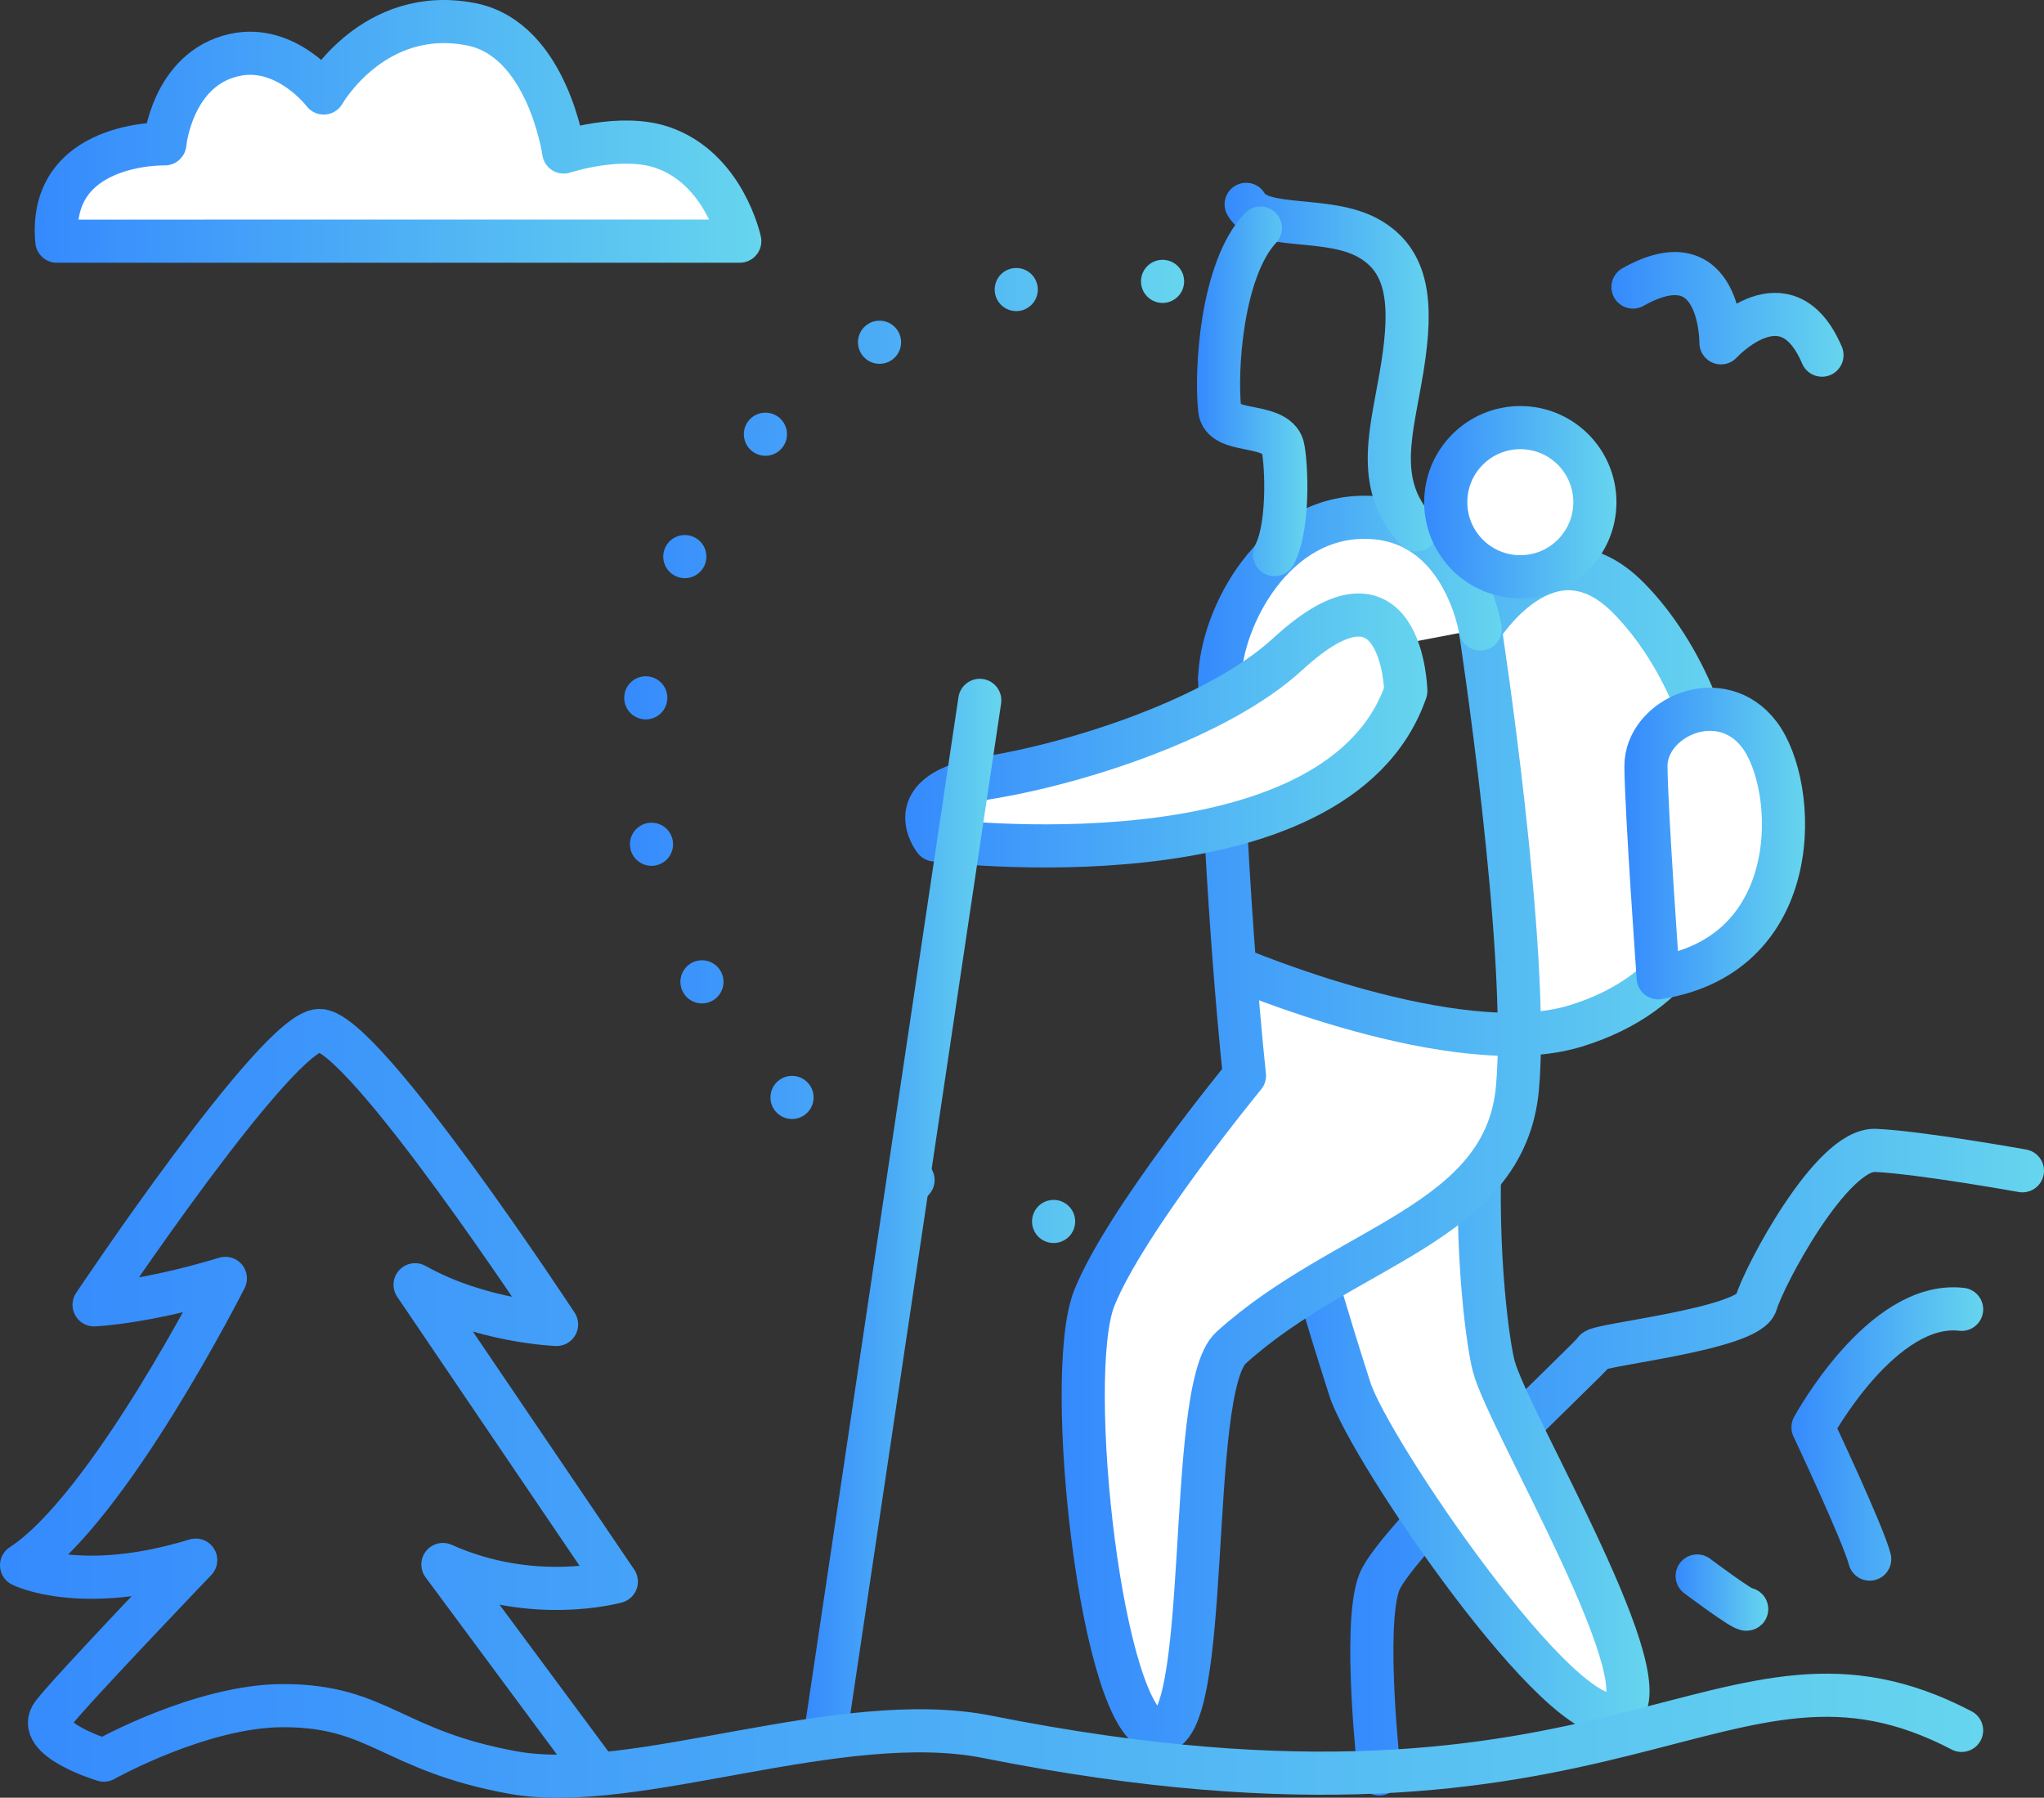 <?xml version="1.0" encoding="UTF-8"?><svg id="Warstwa_2" xmlns="http://www.w3.org/2000/svg" xmlns:xlink="http://www.w3.org/1999/xlink" viewBox="0 0 568.76 500.21"><rect x="0" y="0" width="568.76" height="500.21" fill="#333333" stroke="none"/><defs><style>.cls-1{stroke:url(#Gradient_bez_nazwy_15-2);}.cls-1,.cls-2,.cls-3,.cls-4,.cls-5,.cls-6,.cls-7,.cls-8,.cls-9,.cls-10,.cls-11,.cls-12,.cls-13,.cls-14,.cls-15,.cls-16{stroke-linecap:round;stroke-linejoin:round;stroke-width:12px;}.cls-1,.cls-2,.cls-6,.cls-8,.cls-10,.cls-12,.cls-15{fill:#fff;}.cls-2{stroke:url(#Gradient_bez_nazwy_15-12);}.cls-3{stroke:url(#Gradient_bez_nazwy_15-9);}.cls-3,.cls-4,.cls-5,.cls-7,.cls-9,.cls-11,.cls-13,.cls-14,.cls-16{fill:none;}.cls-4{stroke:url(#Gradient_bez_nazwy_15-5);}.cls-5{stroke:url(#Gradient_bez_nazwy_15-14);}.cls-6{stroke:url(#Gradient_bez_nazwy_15-7);}.cls-7{stroke:url(#Gradient_bez_nazwy_15);}.cls-8{stroke:url(#Gradient_bez_nazwy_15-8);}.cls-9{stroke:url(#Gradient_bez_nazwy_15-15);}.cls-10{stroke:url(#Gradient_bez_nazwy_15-6);}.cls-11{stroke:url(#Gradient_bez_nazwy_15-11);}.cls-12{stroke:url(#Gradient_bez_nazwy_15-4);}.cls-13{stroke:url(#Gradient_bez_nazwy_15-16);}.cls-14{stroke:url(#Gradient_bez_nazwy_15-10);}.cls-15{stroke:url(#Gradient_bez_nazwy_15-13);}.cls-16{stroke:url(#Gradient_bez_nazwy_15-3);stroke-dasharray:0 0 0 0 0 20.47 0 20.47;}</style><linearGradient id="Gradient_bez_nazwy_15" x1="375.72" y1="406.83" x2="568.76" y2="406.83" gradientUnits="userSpaceOnUse"><stop offset="0" stop-color="#358afd"/><stop offset="1" stop-color="#66d5ee"/></linearGradient><linearGradient id="Gradient_bez_nazwy_15-2" x1="351.73" y1="393.67" x2="459" y2="393.67" xlink:href="#Gradient_bez_nazwy_15"/><linearGradient id="Gradient_bez_nazwy_15-3" x1="172.79" y1="209" x2="329.49" y2="209" xlink:href="#Gradient_bez_nazwy_15"/><linearGradient id="Gradient_bez_nazwy_15-4" x1="9.66" y1="36.55" x2="211.85" y2="36.55" xlink:href="#Gradient_bez_nazwy_15"/><linearGradient id="Gradient_bez_nazwy_15-5" x1="448.4" y1="87.47" x2="512.98" y2="87.47" xlink:href="#Gradient_bez_nazwy_15"/><linearGradient id="Gradient_bez_nazwy_15-6" x1="295.43" y1="320.09" x2="484.82" y2="320.09" xlink:href="#Gradient_bez_nazwy_15"/><linearGradient id="Gradient_bez_nazwy_15-7" x1="333.39" y1="166.38" x2="417.89" y2="166.38" xlink:href="#Gradient_bez_nazwy_15"/><linearGradient id="Gradient_bez_nazwy_15-8" x1="251.88" y1="203.25" x2="397.18" y2="203.25" xlink:href="#Gradient_bez_nazwy_15"/><linearGradient id="Gradient_bez_nazwy_15-9" x1="223.68" y1="338.77" x2="278.63" y2="338.77" xlink:href="#Gradient_bez_nazwy_15"/><linearGradient id="Gradient_bez_nazwy_15-10" x1="340.75" y1="102.16" x2="400.04" y2="102.16" xlink:href="#Gradient_bez_nazwy_15"/><linearGradient id="Gradient_bez_nazwy_15-11" x1="333.06" y1="108.88" x2="363.77" y2="108.88" xlink:href="#Gradient_bez_nazwy_15"/><linearGradient id="Gradient_bez_nazwy_15-12" x1="452" y1="234.71" x2="502.28" y2="234.71" xlink:href="#Gradient_bez_nazwy_15"/><linearGradient id="Gradient_bez_nazwy_15-13" x1="396.28" y1="139.73" x2="449.79" y2="139.73" xlink:href="#Gradient_bez_nazwy_15"/><linearGradient id="Gradient_bez_nazwy_15-14" x1="498.48" y1="399" x2="551.84" y2="399" xlink:href="#Gradient_bez_nazwy_15"/><linearGradient id="Gradient_bez_nazwy_15-15" x1="466.24" y1="443.13" x2="492.03" y2="443.13" xlink:href="#Gradient_bez_nazwy_15"/><linearGradient id="Gradient_bez_nazwy_15-16" x1="0" y1="390.46" x2="551.84" y2="390.46" xlink:href="#Gradient_bez_nazwy_15"/></defs><g id="Layer_1"><g><path class="cls-7" d="M562.76,325.76s-28.62-5.13-40.89-5.67c-12.27-.55-31.15,35.27-33.22,42.52-2.08,7.25-44.15,11.51-44.86,13.22-.71,1.71-55.29,52.45-59.98,64.39-4.69,11.94,0,53.36,0,53.36"/><path class="cls-1" d="M412.37,311.86c-2.35,31.13,1.29,60.58,3.27,68.23,3.98,15.35,49.33,90.83,34.33,96.73-15,5.9-68.85-73.24-74.33-90.24-5.48-17-16.04-51.15-17.87-66.49-1.83-15.33,54.6-8.23,54.6-8.23Z"/><path class="cls-16" d="M323.49,78.29c-72.37-7.18-136.86,45.67-144.04,118.04-7.18,72.37,45.67,136.86,118.04,144.04"/><path class="cls-12" d="M59.73,67.1H205.85s-4.26-20.24-21.65-26.11c-11.6-3.92-27.34,1.31-27.34,1.31,0,0-4.43-31.36-25.75-35.54-27.18-5.33-41.04,19.12-41.04,19.12,0,0-10.39-13.75-24.8-10.59-17.48,3.84-19.4,24.73-19.4,24.73,0,0-32.62-.85-30.06,27.08H59.73Z"/><path class="cls-4" d="M506.98,98.82c-9.94-23.32-28.11-3.43-28.11-3.43,0,0,.29-29.47-24.48-15.52"/><g><path class="cls-10" d="M339.39,188.83c1.73,63.87,6.9,110.47,6.9,110.47,0,0-33.17,40.32-41.8,61.9-8.63,21.58,2.1,118.98,17.63,120.71s7.66-95.34,20.43-106.9c31.79-28.79,76.24-34.28,79.69-72.25,3.45-37.98-10.36-127.74-10.36-127.74,0,0,19.1-31.09,41.28-8.64,30.11,30.49,43.21,101.42-14.81,119.11-33.24,10.14-94.77-16.27-94.77-16.27"/><path class="cls-6" d="M411.89,175.02s-4.75-30.21-31.07-31.07-41,28.05-41.43,44.88"/><path class="cls-8" d="M391.18,192.28c-19.42,55.81-131.07,41.43-131.07,41.43,0,0-10.62-13.23,14.56-17.26,25.18-4.03,64.34-16.65,83.74-34.52,31.86-29.34,32.77,10.36,32.77,10.36Z"/><line class="cls-3" x1="272.63" y1="194.87" x2="229.68" y2="482.67"/><g><path class="cls-14" d="M394.04,147.45c-11.97-13.16-6.6-27.79-3.81-45.34,2.79-17.55,1.8-29.62-9.57-35.9-11.37-6.28-29.95-2.09-33.91-9.35"/><path class="cls-11" d="M350.71,63.46c-10.88,11.6-12.51,39.93-11.31,50.57,.76,6.8,14.42,3.44,17.33,9.62,1.04,2.2,2.45,22.02-2.08,30.65"/></g></g><path class="cls-2" d="M461.41,272.06c41.22-6.54,38.95-53.44,28.14-67.66-10.8-14.21-31.62-4.69-31.55,8.81,.06,12.02,3.41,58.85,3.41,58.85Z"/><circle class="cls-15" cx="423.04" cy="139.73" r="20.75"/><path class="cls-5" d="M545.84,364.31c-22.17-2.56-41.36,32.83-41.36,32.83,0,0,14.07,29.85,15.78,36.67"/><path class="cls-9" d="M486.03,447.72c-.68,.63-13.78-9.21-13.78-9.21"/><path class="cls-13" d="M164.83,491.42l-41.59-56.11c25.22,11.32,48.26,4.77,48.26,4.77l-56-82.61c18.3,10.29,39.37,11.05,39.37,11.05,0,0-53.7-81.8-65.98-81.8-11.72,0-62.71,76.34-62.71,76.34,0,0,14.18-.55,36.53-7.36,0,0-32.38,64.07-56.71,79.82,0,0,16.56,8.38,48.46-1.43,0,0-34.29,35.77-39.74,42.77-5.45,6.99,14.18,12.89,14.18,12.89,0,0,26.99-15.17,49.89-15.17,26.72,0,30.26,12.54,64.07,18.64,33.81,6.1,91.06-18.09,131.93-9.94,177.84,35.46,204.38-36.63,271.04-1.81"/></g></g></svg>
